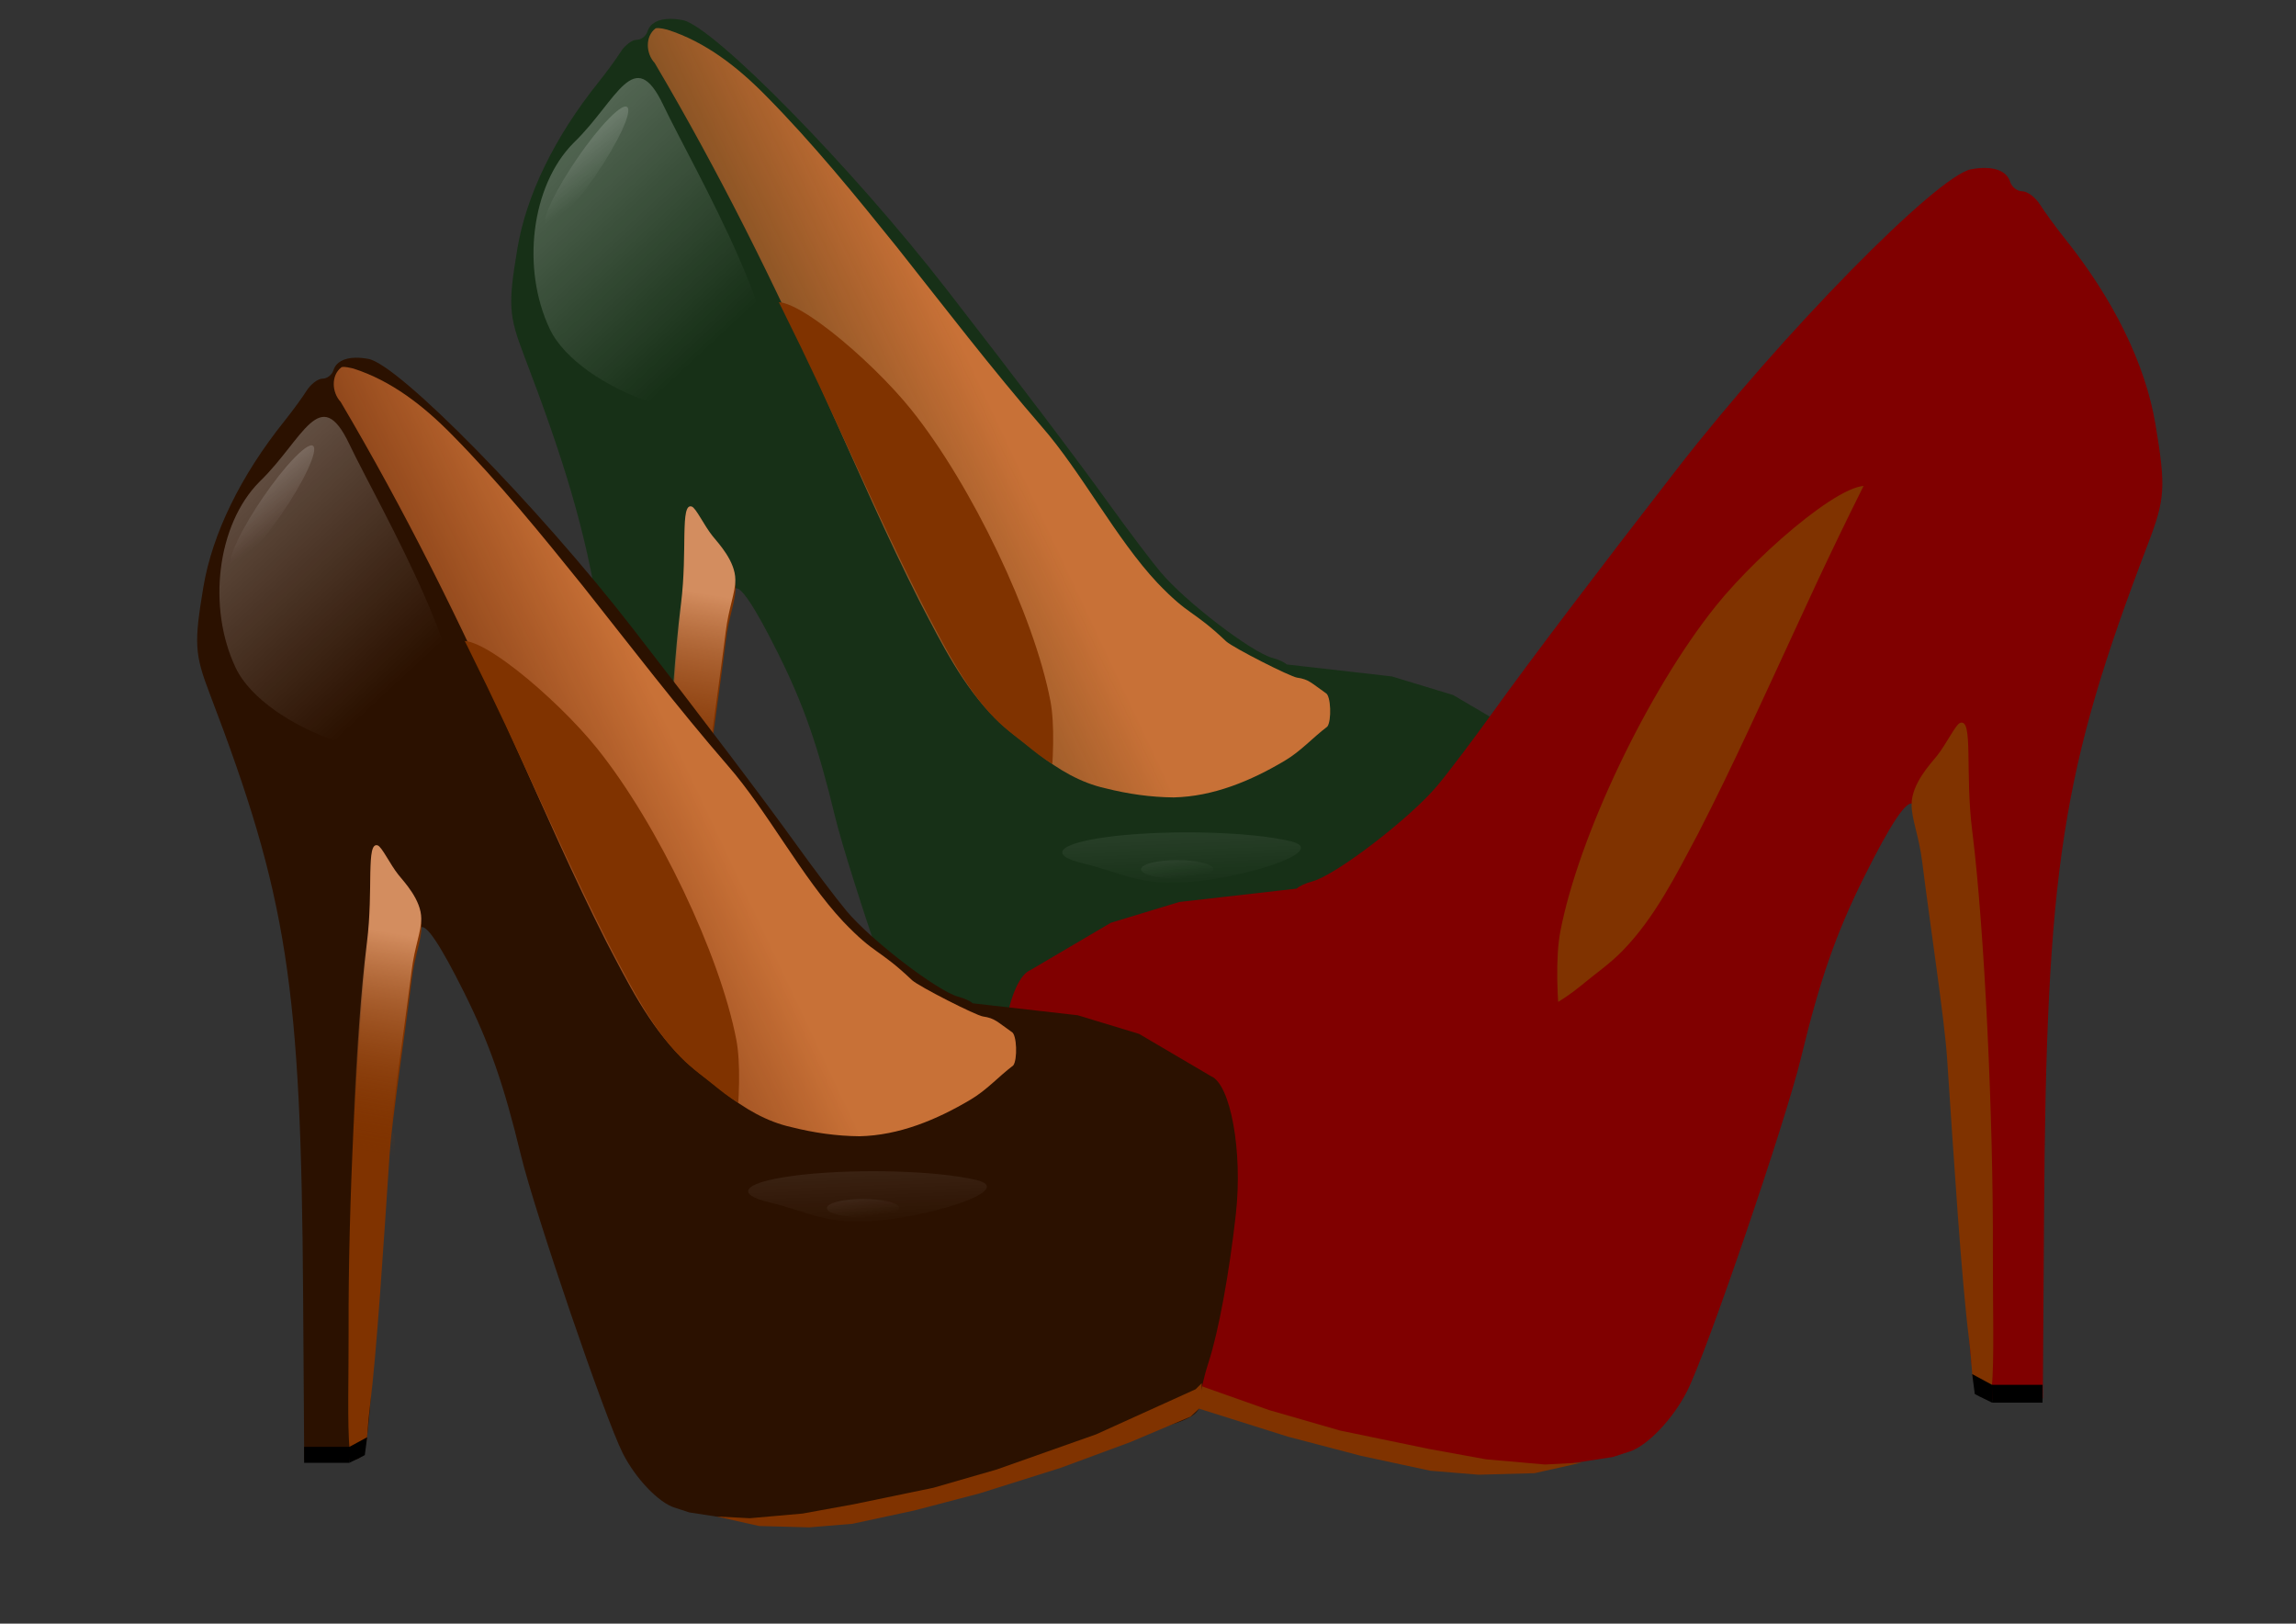 <svg xmlns="http://www.w3.org/2000/svg" xmlns:xlink="http://www.w3.org/1999/xlink" viewBox="0 0 1052.4 744.09"><rect x="0" y="0" width="1052.4" height="744.09" fill="#333333" stroke="none"/><defs><linearGradient id="i" y2="433.75" xlink:href="#c" gradientUnits="userSpaceOnUse" x2="578.27" gradientTransform="matrix(.902 0 0 1.444 30.406 -188.27)" y1="421.76" x1="577.99"/><linearGradient id="c"><stop offset="0" stop-color="#fff"/><stop offset="1" stop-color="#fff" stop-opacity="0"/></linearGradient><linearGradient id="p" y2="324.04" gradientUnits="userSpaceOnUse" x2="453.26" y1="250.86" x1="385.37"><stop offset="0" stop-color="#fff"/><stop offset="1" stop-color="#fff" stop-opacity="0"/></linearGradient><linearGradient id="o" y2="425.39" gradientUnits="userSpaceOnUse" y1="374.88" gradientTransform="matrix(.504 0 -.037 1 228.39 -4.91)" x2="453.19" x1="457.46"><stop offset="0" stop-color="#d38d5f"/><stop offset="1" stop-color="#803300" stop-opacity="0"/></linearGradient><linearGradient id="e" y2="522.36" xlink:href="#a" gradientUnits="userSpaceOnUse" x2="-161.43" gradientTransform="translate(586.62 -144.72)" y1="480.22" x1="-72.143"/><linearGradient id="b"><stop offset="0" stop-color="#d38d5f"/><stop offset="1" stop-color="#803300" stop-opacity="0"/></linearGradient><linearGradient id="g" y2="425.39" xlink:href="#b" gradientUnits="userSpaceOnUse" y1="374.88" gradientTransform="matrix(.504 0 -.037 1 228.39 -4.91)" x2="453.19" x1="457.46"/><linearGradient id="h" y2="324.04" xlink:href="#c" gradientUnits="userSpaceOnUse" x2="453.26" y1="250.86" x1="385.37"/><linearGradient id="a"><stop offset="0" stop-color="#c87137"/><stop offset="1" stop-color="#d75c1b" stop-opacity="0"/></linearGradient><linearGradient id="j" y2="281.44" xlink:href="#c" gradientUnits="userSpaceOnUse" x2="431.99" y1="257.15" x1="387.24"/><linearGradient id="k" y2="437.18" xlink:href="#c" gradientUnits="userSpaceOnUse" x2="562.15" y1="428.34" x1="560.74"/><linearGradient id="m" y2="522.36" gradientUnits="userSpaceOnUse" x2="-161.43" gradientTransform="translate(586.62 -144.72)" y1="480.22" x1="-72.143"><stop offset="0" stop-color="#c87137"/><stop offset="1" stop-color="#d75c1b" stop-opacity="0"/></linearGradient><linearGradient id="q" y2="281.44" gradientUnits="userSpaceOnUse" x2="431.99" y1="257.15" x1="387.24"><stop offset="0" stop-color="#fff"/><stop offset="1" stop-color="#fff" stop-opacity="0"/></linearGradient><clipPath id="l" clipPathUnits="userSpaceOnUse"><path d="M387.86 641.65L365 645.93l-10 2.857-3.571.714h-13.571l-18.571-2.857-28.571-9.285-9.286 18.57-80-11.428L175 378.79l65-23.571 167.86 137.86 59.286 65.714-22.857 67.857-37.857 16.429z" stroke="#000" fill="none"/></clipPath><clipPath id="n" clipPathUnits="userSpaceOnUse"><path d="M546.93 388.96c-1.964 1.347-1.766 4.183-.173 5.713 11.655 17.877 21.88 36.494 31.166 55.47 5.594 11.235 11.017 22.551 17.169 33.55 3.856 6.667 7.623 13.57 13.562 18.953 2.41 2.21 5.282 3.937 7.927 5.899 3.592 2.581 7.645 4.757 12.165 5.654 4.032.92 8.19 1.465 12.352 1.497 7.205-.14 14.06-2.727 20.175-6.024 2.976-1.589 5.732-3.48 8.48-5.37.793-.914-.716-7.218-1.696-7.618-4.05-2.549-7.194-.384-10.884-3.337-6.203-5.331-12.338-8.153-18.237-13.753-7.506-7.256-14.565-17.491-21.788-24.982-9.153-9.58-17.658-19.645-26.336-29.577-7.626-8.581-15.312-17.151-23.869-24.992-5.052-4.658-10.934-8.853-17.887-10.858-.695-.11-1.417-.358-2.125-.224z" stroke="#000" stroke-width=".753" fill="none"/></clipPath><clipPath id="f" clipPathUnits="userSpaceOnUse"><path d="M546.93 388.96c-1.964 1.347-1.766 4.183-.173 5.713 11.655 17.877 21.88 36.494 31.166 55.47 5.594 11.235 11.017 22.551 17.169 33.55 3.856 6.667 7.623 13.57 13.562 18.953 2.41 2.21 5.282 3.937 7.927 5.899 3.592 2.581 7.645 4.757 12.165 5.654 4.032.92 8.19 1.465 12.352 1.497 7.205-.14 14.06-2.727 20.175-6.024 2.976-1.589 5.732-3.48 8.48-5.37.793-.914-.716-7.218-1.696-7.618-4.05-2.549-7.194-.384-10.884-3.337-6.203-5.331-12.338-8.153-18.237-13.753-7.506-7.256-14.565-17.491-21.788-24.982-9.153-9.58-17.658-19.645-26.336-29.577-7.626-8.581-15.312-17.151-23.869-24.992-5.052-4.658-10.934-8.853-17.887-10.858-.695-.11-1.417-.358-2.125-.224z" stroke="#000" stroke-width=".753" fill="none"/></clipPath><clipPath id="d" clipPathUnits="userSpaceOnUse"><path d="M387.86 641.65L365 645.93l-10 2.857-3.571.714h-13.571l-18.571-2.857-28.571-9.285-9.286 18.57-80-11.428L175 378.79l65-23.571 167.86 137.86 59.286 65.714-22.857 67.857-37.857 16.429z" stroke="#000" fill="none"/></clipPath></defs><path d="M242.56 381.25c-2.692.042-4.507 1.027-5.094 2.875-.34 1.072-1.45 1.938-2.5 1.938s-2.7 1.237-3.656 2.75c-.955 1.512-3.243 4.659-5.094 6.968-10.07 12.56-16.6 25.91-18.66 38.22-2.164 12.955-2.006 15.388 1.5 24.562 17.87 46.753 20.972 66.838 21.438 138.5l.25 37.5 5.719.313c3.14.166 6.306-.18 7.031-.781 1.703-1.414 2.25-6.296 3.469-30.031.551-10.725 1.45-24 2-29.5 3.105-31.02 7.204-60.99 8.5-62.281 1.173-1.17 4.468 3.7 10 14.78 5.833 11.684 9.16 21.19 13.094 37.47 3.164 13.093 19.337 60.438 23.406 68.5 2.926 5.795 8.223 11.342 11.969 12.53 2.747.872 2.603 1.959-.438 3.344-3.482 1.587-3.119 3.149.75 3.25 1.788.047 11.35.67 21.25 1.375s28.264 1.334 40.812 1.407c30.281.176 32.61-.892 17.25-7.938-5.189-2.38-9.252-4.61-9.03-4.969.22-.358 4.131-1.72 8.687-3s12.87-4.204 18.469-6.53c5.598-2.328 12.633-4.944 15.625-5.813 5.932-1.725 7.83-3.319 7.469-6.22-.13-1.035.714-4.83 1.875-8.405 2.28-7.021 4.75-20.445 6.25-34 1.603-14.5-1.233-29.862-5.72-31.688l-16.53-9.72-14.094-4.28-24.156-2.75c-.574-.53-1.8-1.102-3.281-1.5-4.837-1.303-20.034-12.954-25.688-19.688-2.238-2.665-7.475-9.6-11.625-15.375-7.36-10.242-21.561-29-37.72-49.812-21.695-27.947-53.564-60.406-60.561-61.72-1.082-.202-2.072-.295-2.97-.28z" clip-path="url(#d)" transform="translate(-176.702 -751.566) scale(1.994)" fill="#173017"/><path d="M691.973 481.398l-45.57 20.648-45.614 16.125-29.036 8.38-36.429 7.537-23.498 4.272-24.21 2.136-15.204-.798 19.477 4.358 22.993.626 19.772-1.633 28.438-6.113 29.906-7.832 37.112-11.688 31.955-11.81 17.55-7.415 10.052-4.254 5.073-4.758.036-10.551z" fill="#803300"/><path d="M433.25 240c-2.484 1.879-2.232 5.835-.219 7.969 14.735 24.935 27.662 50.9 39.403 77.367 7.072 15.672 13.93 31.455 21.706 46.795 4.875 9.298 9.638 18.926 17.146 26.436 3.047 3.081 6.678 5.49 10.021 8.227 4.542 3.6 9.666 6.635 15.38 7.886 5.098 1.285 10.356 2.043 15.616 2.088 9.11-.194 17.776-3.804 25.506-8.402 3.764-2.216 6.364-5.234 9.838-7.87 1.002-1.273.863-7.163-.376-7.72-3.243-2.251-3.828-3.154-6.581-3.54-1.594-.224-14.56-6.801-16.271-8.312-7.843-7.435-8.401-5.689-15.86-13.5-9.49-10.12-17.403-25.406-26.535-35.855-11.573-13.362-22.325-27.4-33.296-41.253-9.642-11.969-19.36-23.92-30.178-34.858-6.388-6.497-13.824-12.348-22.614-15.145-.879-.153-1.792-.499-2.688-.312z" fill="url(#e)" transform="translate(-563.38 -465.59) scale(1.994)"/><path d="M573.83 450.8c-.778-4.852-10.983-20.844-9.383-22.42 3.355-3.306 21.688 10.412 30.095 19.749 12.415 13.787 24.434 37.148 26.845 52.177 1.274 7.947-3.106 25.922-7.206 30.658-1.88 2.17-1.933-2.741-4.438-4.277-1.792-1.099-5.123-9.515-7.862-14.815-.88-1.702-1.756-3.885-2.447-4.653-1.543-1.713-4.26-7.83-6.026-12.374-2.485-6.391-5.307-12.78-6.908-16.183-4.115-8.74-2.74-6.243-3.788-8.786-.56-1.359-3.869-6.651-4.499-10.312" clip-path="url(#f)" transform="matrix(2.042 -.133 .171 2.626 -872.962 -909.906)" fill="#803300"/><path d="M312.213 280.612c3.065-24.287-.521-46.268 4.93-44.481 1.93.632 5.669 8.69 9.552 13.524 2.644 3.292 10.39 11.405 10.423 20.003.023 5.966-3.034 12.833-4.38 23.643-3.185 25.585-9.108 64.287-10.192 80.43-2.825 42.057-5.862 90.462-9.024 115.52-1.105 8.756-1.014 13.594-1.67 16.36-.603 2.544-5.508 9.466-6.576 8.199-1.08-1.283-.418.509-1.069-5.29-1.1-9.807-.383-34.543-.46-54.773-.21-56.183 3.488-132.669 8.313-171.905" fill="#803300"/><path d="M303.7 508.013l8.544-4.628-1.068 8.189-2.11 1.093-5.01 2.445z"/><path d="M439.08 372.23c1.537-12.182-.262-23.207 2.473-22.311.968.317 2.843 4.359 4.79 6.784 1.327 1.65 5.213 5.72 5.229 10.033.011 2.992-1.522 6.436-2.197 11.859-1.598 12.833-4.569 32.245-5.112 40.342 4.815-22.228-5.777 92.172-9.02 69.66-.552-4.918-.37-19.378-.409-29.525-.106-28.18 1.75-66.544 4.17-86.224" fill="url(#g)" transform="translate(-563.38 -465.59) scale(1.994)"/><path d="M283.364 507.794h20.695v7.313h-20.695z"/><path d="M422.73 276.38c9.844-9.619 13.714-22.586 20.42-8.465 6.706 14.12 32.445 57.76 22.601 67.379-9.844 9.618-41.999-1.81-48.704-15.93-6.624-13.948-4.231-32.937 5.376-42.678" transform="translate(-579.592 -486.031) scale(1.994)" opacity=".442" fill="url(#h)"/><path d="M539.26 425.6c13.095-1.429 30.942-.887 39.861 1.211 8.92 2.098-8.246 7.786-21.341 9.215s-17.161-1.942-26.081-4.04c-8.81-2.072-5.629-4.893 7.152-6.34" opacity=".093" fill="url(#i)" transform="translate(-563.38 -465.59) scale(1.994)"/><path d="M421.53 266.77c1.21-5.716 2.86-3.547 3.684 4.845.825 8.391.512 19.827-.698 25.544-1.21 5.717-2.86 3.548-3.685-4.844-.814-8.29-.52-19.574.661-25.363" transform="matrix(2.792 -.344 -.965 1.504 -640.211 -202.063)" opacity=".518" fill="url(#j)"/><path d="M556.94 433.3c3.792-.66 8.961-.41 11.544.559 2.583.968 1.603 2.288-2.19 2.947-3.792.66-8.96.41-11.543-.559-2.552-.956-1.63-2.258 2.07-2.926" transform="translate(-580.297 -469.114) scale(1.994)" opacity=".102" fill="url(#k)"/><g><path d="M242.56 381.25c-2.692.042-4.507 1.027-5.094 2.875-.34 1.072-1.45 1.938-2.5 1.938s-2.7 1.237-3.656 2.75c-.955 1.512-3.243 4.659-5.094 6.968-10.07 12.56-16.6 25.91-18.66 38.22-2.164 12.955-2.006 15.388 1.5 24.562 17.87 46.753 20.972 66.838 21.438 138.5l.25 37.5 5.719.313c3.14.166 6.306-.18 7.031-.781 1.703-1.414 2.25-6.296 3.469-30.031.551-10.725 1.45-24 2-29.5 3.105-31.02 7.204-60.99 8.5-62.281 1.173-1.17 4.468 3.7 10 14.78 5.833 11.684 9.16 21.19 13.094 37.47 3.164 13.093 19.337 60.438 23.406 68.5 2.926 5.795 8.223 11.342 11.969 12.53 2.747.872 2.603 1.959-.438 3.344-3.482 1.587-3.119 3.149.75 3.25 1.788.047 11.35.67 21.25 1.375s28.264 1.334 40.812 1.407c30.281.176 32.61-.892 17.25-7.938-5.189-2.38-9.252-4.61-9.03-4.969.22-.358 4.131-1.72 8.687-3s12.87-4.204 18.469-6.53c5.598-2.328 12.633-4.944 15.625-5.813 5.932-1.725 7.83-3.319 7.469-6.22-.13-1.035.714-4.83 1.875-8.405 2.28-7.021 4.75-20.445 6.25-34 1.603-14.5-1.233-29.862-5.72-31.688l-16.53-9.72-14.094-4.28-24.156-2.75c-.574-.53-1.8-1.102-3.281-1.5-4.837-1.303-20.034-12.954-25.688-19.688-2.238-2.665-7.475-9.6-11.625-15.375-7.36-10.242-21.561-29-37.72-49.812-21.695-27.947-53.564-60.406-60.561-61.72-1.082-.202-2.072-.295-2.97-.28z" clip-path="url(#d)" transform="matrix(-2.226 0 0 2.226 1449.99 -771.705)" fill="maroon"/><path d="M479.925 605.168l50.889 23.059 50.938 18.007 32.425 9.357 40.68 8.417 26.241 4.77 27.035 2.386 16.98-.891-21.75 4.867-25.678.699-22.079-1.824-31.757-6.827-33.396-8.746-41.445-13.052-35.685-13.188-19.597-8.28-11.226-4.751-5.665-5.314-.04-11.782z" fill="#803300"/><path d="M433.25 240c-2.484 1.879-2.232 5.835-.219 7.969 14.735 24.935 27.662 50.9 39.403 77.367 7.072 15.672 13.93 31.455 21.706 46.795 4.875 9.298 9.638 18.926 17.146 26.436 3.047 3.081 6.678 5.49 10.021 8.227 4.542 3.6 9.666 6.635 15.38 7.886 5.098 1.285 10.356 2.043 15.616 2.088 9.11-.194 17.776-3.804 25.506-8.402 3.764-2.216 6.364-5.234 9.838-7.87 1.002-1.273.863-7.163-.376-7.72-3.243-2.251-3.828-3.154-6.581-3.54-1.594-.224-14.56-6.801-16.271-8.312-7.843-7.435-8.401-5.689-15.86-13.5-9.49-10.12-17.403-25.406-26.535-35.855-11.573-13.362-22.325-27.4-33.296-41.253-9.642-11.969-19.36-23.92-30.178-34.858-6.388-6.497-13.824-12.348-22.614-15.145-.879-.153-1.792-.499-2.688-.312z" fill="url(#e)" transform="matrix(-2.226 0 0 2.226 1881.8 -452.35)"/><path d="M573.83 450.8c-.778-4.852-10.983-20.844-9.383-22.42 3.355-3.306 21.688 10.412 30.095 19.749 12.415 13.787 24.434 37.148 26.845 52.177 1.274 7.947-3.106 25.922-7.206 30.658-1.88 2.17-1.933-2.741-4.438-4.277-1.792-1.099-5.123-9.515-7.862-14.815-.88-1.702-1.756-3.885-2.447-4.653-1.543-1.713-4.26-7.83-6.026-12.374-2.485-6.391-5.307-12.78-6.908-16.183-4.115-8.74-2.74-6.243-3.788-8.786-.56-1.359-3.869-6.651-4.499-10.312" clip-path="url(#f)" transform="matrix(-2.28 -.148 -.191 2.933 2227.515 -948.526)" fill="#803300"/><path d="M904.01 380.947c-3.423-27.122.582-51.668-5.505-49.673-2.156.706-6.33 9.704-10.667 15.103-2.953 3.676-11.604 12.736-11.64 22.337-.025 6.663 3.388 14.33 4.891 26.403 3.557 28.571 10.172 71.79 11.382 89.817 3.154 46.966 6.546 101.021 10.077 129.005 1.234 9.777 1.132 15.18 1.864 18.267.674 2.842 6.152 10.573 7.345 9.157 1.206-1.432.466.568 1.193-5.908 1.228-10.95.428-38.574.513-61.165.236-62.74-3.894-148.154-9.282-191.97" fill="#803300"/><path d="M913.516 634.89l-9.541-5.168 1.192 9.144 2.357 1.221 5.595 2.73z"/><path d="M439.08 372.23c1.537-12.182-.262-23.207 2.473-22.311.968.317 2.843 4.359 4.79 6.784 1.327 1.65 5.213 5.72 5.229 10.033.011 2.992-1.522 6.436-2.197 11.859-1.598 12.833-4.569 32.245-5.112 40.342 4.815-22.228-5.777 92.172-9.02 69.66-.552-4.918-.37-19.378-.409-29.525-.106-28.18 1.75-66.544 4.17-86.224" fill="url(#g)" transform="matrix(-2.226 0 0 2.226 1881.8 -452.35)"/><path d="M936.226 634.645h-23.11v8.167h23.11z"/><path d="M422.73 276.38c9.844-9.619 13.714-22.586 20.42-8.465 6.706 14.12 32.445 57.76 22.601 67.379-9.844 9.618-41.999-1.81-48.704-15.93-6.624-13.948-4.231-32.937 5.376-42.678" transform="matrix(-2.226 0 0 2.226 1899.904 -475.177)" opacity=".442" fill="url(#h)"/><path d="M539.26 425.6c13.095-1.429 30.942-.887 39.861 1.211 8.92 2.098-8.246 7.786-21.341 9.215s-17.161-1.942-26.081-4.04c-8.81-2.072-5.629-4.893 7.152-6.34" opacity=".093" fill="url(#i)" transform="matrix(-2.226 0 0 2.226 1881.8 -452.35)"/><path d="M421.53 266.77c1.21-5.716 2.86-3.547 3.684 4.845.825 8.391.512 19.827-.698 25.544-1.21 5.717-2.86 3.548-3.685-4.844-.814-8.29-.52-19.574.661-25.363" transform="matrix(-3.118 -.384 1.077 1.68 1967.599 -158.064)" opacity=".518" fill="url(#j)"/><path d="M556.94 433.3c3.792-.66 8.961-.41 11.544.559 2.583.968 1.603 2.288-2.19 2.947-3.792.66-8.96.41-11.543-.559-2.552-.956-1.63-2.258 2.07-2.926" transform="matrix(-2.226 0 0 2.226 1900.692 -456.286)" opacity=".102" fill="url(#k)"/></g><g><path d="M242.56 381.25c-2.692.042-4.507 1.027-5.094 2.875-.34 1.072-1.45 1.938-2.5 1.938s-2.7 1.237-3.656 2.75c-.955 1.512-3.243 4.659-5.094 6.968-10.07 12.56-16.6 25.91-18.66 38.22-2.164 12.955-2.006 15.388 1.5 24.562 17.87 46.753 20.972 66.838 21.438 138.5l.25 37.5 5.719.313c3.14.166 6.306-.18 7.031-.781 1.703-1.414 2.25-6.296 3.469-30.031.551-10.725 1.45-24 2-29.5 3.105-31.02 7.204-60.99 8.5-62.281 1.173-1.17 4.468 3.7 10 14.78 5.833 11.684 9.16 21.19 13.094 37.47 3.164 13.093 19.337 60.438 23.406 68.5 2.926 5.795 8.223 11.342 11.969 12.53 2.747.872 2.603 1.959-.438 3.344-3.482 1.587-3.119 3.149.75 3.25 1.788.047 11.35.67 21.25 1.375s28.264 1.334 40.812 1.407c30.281.176 32.61-.892 17.25-7.938-5.189-2.38-9.252-4.61-9.03-4.969.22-.358 4.131-1.72 8.687-3s12.87-4.204 18.469-6.53c5.598-2.328 12.633-4.944 15.625-5.813 5.932-1.725 7.83-3.319 7.469-6.22-.13-1.035.714-4.83 1.875-8.405 2.28-7.021 4.75-20.445 6.25-34 1.603-14.5-1.233-29.862-5.72-31.688l-16.53-9.72-14.094-4.28-24.156-2.75c-.574-.53-1.8-1.102-3.281-1.5-4.837-1.303-20.034-12.954-25.688-19.688-2.238-2.665-7.475-9.6-11.625-15.375-7.36-10.242-21.561-29-37.72-49.812-21.695-27.947-53.564-60.406-60.561-61.72-1.082-.202-2.072-.295-2.97-.28z" clip-path="url(#l)" transform="translate(-320.662 -596.28) scale(1.994)" fill="#2b1100"/><path d="M548.013 636.683l-45.57 20.65-45.614 16.124-29.036 8.38-36.429 7.537-23.498 4.272-24.21 2.136-15.204-.798 19.477 4.358 22.993.626 19.772-1.633 28.438-6.113 29.906-7.833 37.112-11.687 31.955-11.81 17.55-7.415 10.052-4.254 5.073-4.758.036-10.551z" fill="#803300"/><path d="M433.25 240c-2.484 1.879-2.232 5.835-.219 7.969 14.735 24.935 27.662 50.9 39.403 77.367 7.072 15.672 13.93 31.455 21.706 46.795 4.875 9.298 9.638 18.926 17.146 26.436 3.047 3.081 6.678 5.49 10.021 8.227 4.542 3.6 9.666 6.635 15.38 7.886 5.098 1.285 10.356 2.043 15.616 2.088 9.11-.194 17.776-3.804 25.506-8.402 3.764-2.216 6.364-5.234 9.838-7.87 1.002-1.273.863-7.163-.376-7.72-3.243-2.251-3.828-3.154-6.581-3.54-1.594-.224-14.56-6.801-16.271-8.312-7.843-7.435-8.401-5.689-15.86-13.5-9.49-10.12-17.403-25.406-26.535-35.855-11.573-13.362-22.325-27.4-33.296-41.253-9.642-11.969-19.36-23.92-30.178-34.858-6.388-6.497-13.824-12.348-22.614-15.145-.879-.153-1.792-.499-2.688-.312z" fill="url(#m)" transform="translate(-707.34 -310.304) scale(1.994)"/><path d="M573.83 450.8c-.778-4.852-10.983-20.844-9.383-22.42 3.355-3.306 21.688 10.412 30.095 19.749 12.415 13.787 24.434 37.148 26.845 52.177 1.274 7.947-3.106 25.922-7.206 30.658-1.88 2.17-1.933-2.741-4.438-4.277-1.792-1.099-5.123-9.515-7.862-14.815-.88-1.702-1.756-3.885-2.447-4.653-1.543-1.713-4.26-7.83-6.026-12.374-2.485-6.391-5.307-12.78-6.908-16.183-4.115-8.74-2.74-6.243-3.788-8.786-.56-1.359-3.869-6.651-4.499-10.312" clip-path="url(#n)" transform="matrix(2.042 -.133 .171 2.626 -1016.922 -754.62)" fill="#803300"/><path d="M168.253 435.898c3.065-24.287-.521-46.268 4.93-44.482 1.93.633 5.669 8.69 9.552 13.525 2.644 3.292 10.39 11.405 10.423 20.002.023 5.967-3.034 12.833-4.38 23.644-3.185 25.585-9.108 64.287-10.192 80.43-2.825 42.057-5.862 90.462-9.024 115.52-1.105 8.756-1.014 13.594-1.67 16.359-.603 2.545-5.508 9.467-6.576 8.2-1.08-1.283-.418.508-1.069-5.29-1.1-9.807-.383-34.543-.46-54.773-.21-56.183 3.488-132.67 8.313-171.905" fill="#803300"/><path d="M159.74 663.3l8.544-4.629-1.068 8.188-2.11 1.094-5.01 2.444z"/><path d="M439.08 372.23c1.537-12.182-.262-23.207 2.473-22.311.968.317 2.843 4.359 4.79 6.784 1.327 1.65 5.213 5.72 5.229 10.033.011 2.992-1.522 6.436-2.197 11.859-1.598 12.833-4.569 32.245-5.112 40.342 4.815-22.228-5.777 92.172-9.02 69.66-.552-4.918-.37-19.378-.409-29.525-.106-28.18 1.75-66.544 4.17-86.224" fill="url(#o)" transform="translate(-707.34 -310.304) scale(1.994)"/><path d="M139.404 663.08H160.1v7.313h-20.695z"/><path d="M422.73 276.38c9.844-9.619 13.714-22.586 20.42-8.465 6.706 14.12 32.445 57.76 22.601 67.379-9.844 9.618-41.999-1.81-48.704-15.93-6.624-13.948-4.231-32.937 5.376-42.678" transform="translate(-723.552 -330.746) scale(1.994)" opacity=".442" fill="url(#p)"/><path d="M539.26 425.6c13.095-1.429 30.942-.887 39.861 1.211 8.92 2.098-8.246 7.786-21.341 9.215s-17.161-1.942-26.081-4.04c-8.81-2.072-5.629-4.893 7.152-6.34" opacity=".093" fill="url(#i)" transform="translate(-707.34 -310.304) scale(1.994)"/><path d="M421.53 266.77c1.21-5.716 2.86-3.547 3.684 4.845.825 8.391.512 19.827-.698 25.544-1.21 5.717-2.86 3.548-3.685-4.844-.814-8.29-.52-19.574.661-25.363" transform="matrix(2.792 -.344 -.965 1.504 -784.171 -46.777)" opacity=".518" fill="url(#q)"/><path d="M556.94 433.3c3.792-.66 8.961-.41 11.544.559 2.583.968 1.603 2.288-2.19 2.947-3.792.66-8.96.41-11.543-.559-2.552-.956-1.63-2.258 2.07-2.926" transform="translate(-724.257 -313.829) scale(1.994)" opacity=".102" fill="url(#k)"/></g></svg>